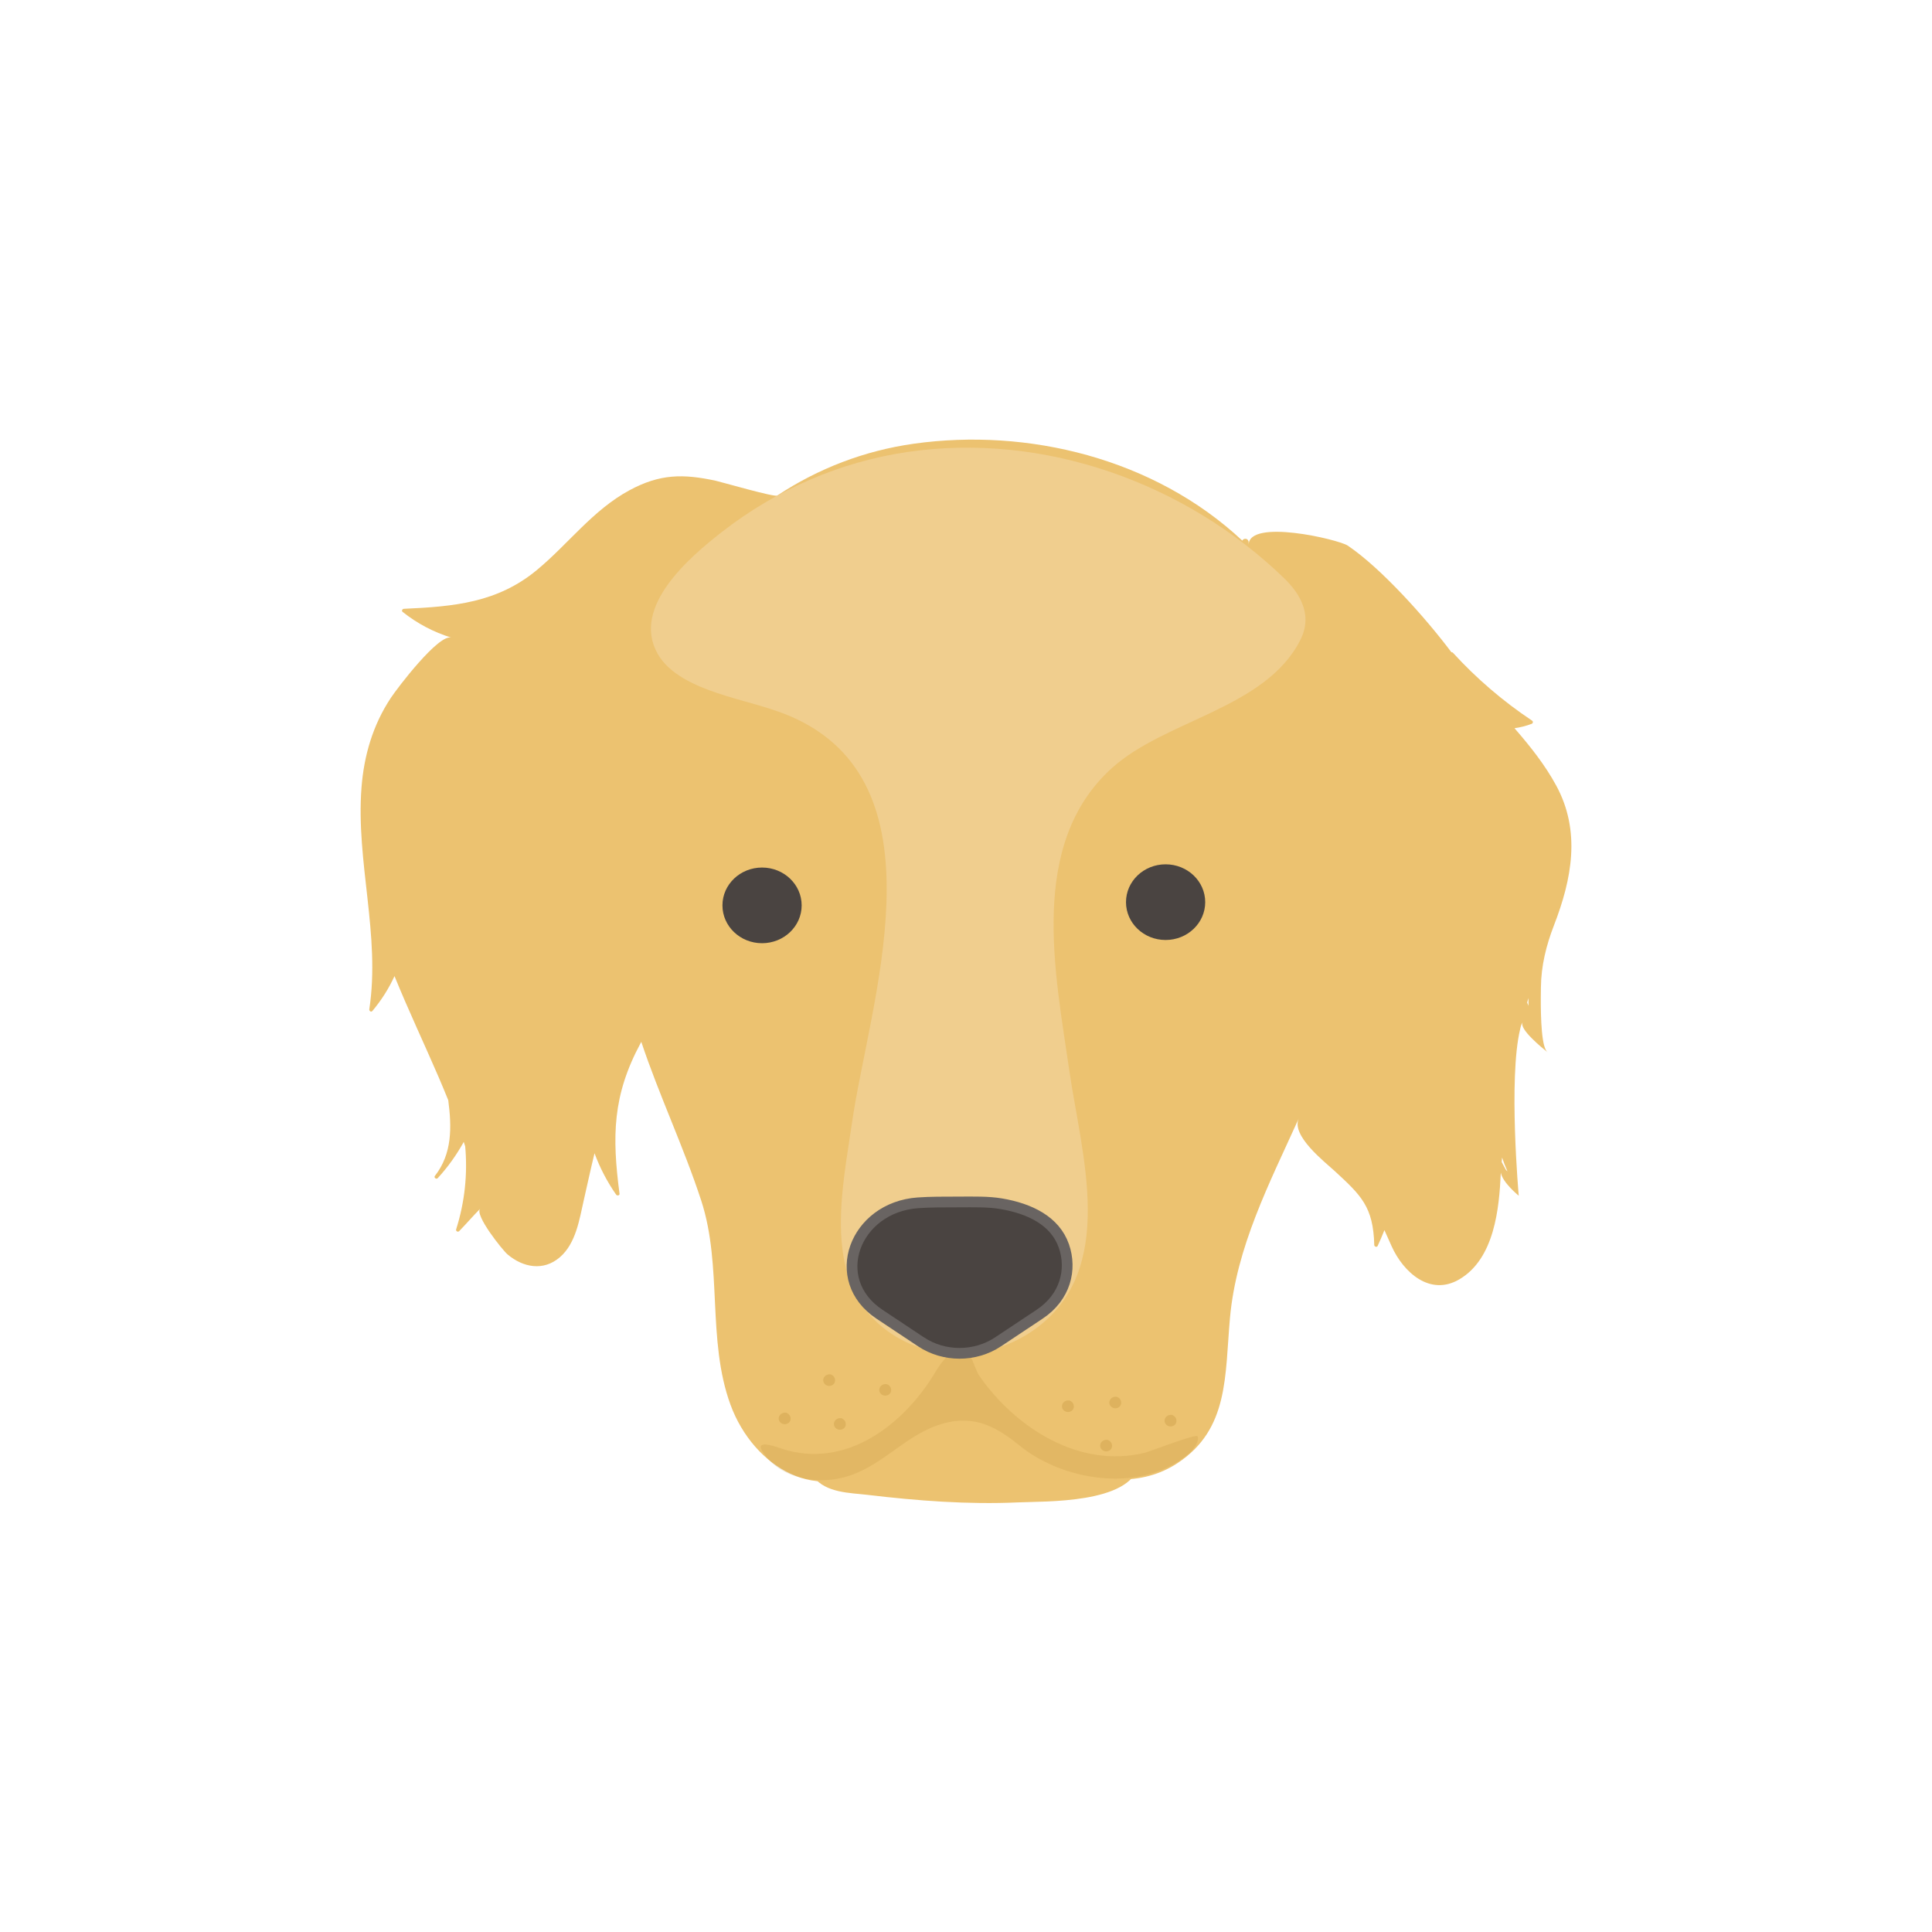 <?xml version="1.0" encoding="UTF-8"?><svg id="Laag_1" xmlns="http://www.w3.org/2000/svg" width="38.1cm" height="38.1cm" viewBox="0 0 1080 1080"><defs><style>.cls-1{fill:#f0ce8e;}.cls-2{fill:#ecc270;}.cls-3{opacity:.2;}.cls-3,.cls-4{fill:#bd8e35;}.cls-5,.cls-6{fill:#4a4441;}.cls-4{opacity:.3;}.cls-6{stroke:#696462;stroke-miterlimit:10;stroke-width:6px;}</style></defs><path class="cls-2" d="M637.12,813.9c-1.71-26.92-47.33-38.17-64.99-45.49-23.86-9.89-43.5-12.48-67.38-.46-15.55,7.83-37.5,15.74-48.43,30.95-5.45,7.59-7.18,19.36-1.48,26.75,6.93,8.97,20.46,8.84,30.14,9.99,27.93,3.32,56.1,5.47,84.19,4.2,15.02-.68,62.43.83,67.51-20.91.4-1.71.53-3.39.42-5.02Z"/><path class="cls-2" d="M863.23,584.6c-2.34-8.47-1.9-27.92-1.85-32.66.13-12.05,2.94-23.41,7.29-34.65,10.03-25.92,15.12-52.65,1.26-78.17-6.31-11.62-14.57-21.98-23.31-32.04,3.23-.46,6.43-1.25,9.55-2.44.83-.32,1-1.32.24-1.82-16.22-10.82-31.1-23.57-44.19-37.9-.26-.29-.57-.34-.85-.28-14.57-19.44-39.51-47.23-57.99-59.65-5.1-3.42-55.32-15.27-55.39-.4,0-.47,0-.94,0-1.4.03-2.29-2.71-2.61-3.55-1-49.3-46.1-120.07-63.04-183.46-54.17-27.86,3.9-53.69,13.93-76.46,28.97-1.02,1.23-31.57-7.65-34.59-8.29-18.09-3.86-30.99-3.85-48.05,5.36-20.51,11.07-34.2,30.06-51.81,44.63-22.04,18.23-46.34,20.4-74.31,21.64-.8.04-1.45,1.12-.72,1.7,8.19,6.54,17.38,11.35,27.25,14.41-7.08-2.19-30.14,28.13-33.82,33.7-10.04,15.16-15.01,32.22-16.39,50.14-3.2,41.43,10.68,82.51,4.36,123.92-.13.86.97,1.83,1.7.97,5.06-6,9.2-12.55,12.39-19.52,7.79,19.17,16.71,37.98,24.7,56.54,1.83,4.26,3.61,8.54,5.35,12.83,1.95,14.98,2.31,29.83-7.49,42.37-.7.9.83,2.04,1.6,1.21,5.7-6.21,10.54-13,14.55-20.25.27.81.55,1.62.81,2.44,1.41,15.64-.27,31.35-5.07,46.46-.3.95,1.01,1.68,1.7.97,4-4.11,7.74-8.49,11.77-12.54-3.37,3.39,12.56,23.29,15.33,25.6,8.66,7.25,19.96,9.45,29.16,1.56,9.06-7.78,10.98-21.31,13.45-32.14,1.98-8.67,3.84-17.38,5.96-26.02,3,8.12,7.03,15.89,12.07,23.13.5.72,2.03.57,1.9-.5-4.18-32.03-4.01-54.85,11.83-84.27.11-.21.22-.43.34-.64,10.04,30.09,23.67,58.62,33.52,88.8,11.97,36.66,3.08,77.73,16.32,113.99,12.87,35.23,50.17,57.18,80.62,32.4,14.9-12.13,33.19-24.63,51.68-23.22,18.48,1.4,34.68,18.6,51.67,25.53,21.06,8.59,45.91,11.22,65.9-1.97,28.87-19.04,26.45-48.69,29.37-81.21,3.56-39.64,22.03-75.22,38.44-111.47-4.35,9.6,14.49,24.19,20.25,29.5,14.62,13.48,21.43,19.84,21.97,41.23.02.91,1.45,1.45,1.89.5,1.36-2.91,2.61-5.86,3.78-8.83,1.35,2.96,2.67,6.01,4.09,9.13,6.47,14.31,21.35,28.08,37.83,18.36,19.63-11.58,22.26-39.54,23.15-59.65.92,5.56,10.02,12.93,10.02,12.93,0,0-5.84-65.53.77-93.03.37-1.56.51-2.8,1.61-4-2.97,3.41,11.45,15,13.7,16.8-.74-.59-1.34-1.87-1.82-3.6ZM842.69,654.8c-.28-.26-.56-.52-.84-.78-.83-1.45-1.6-2.95-2.39-4.42.07-.85.14-1.69.21-2.54.89,2.62,1.87,5.21,3.02,7.75ZM853.69,560.42c.24-.83.46-1.66.7-2.49,0,1.44.01,2.88.07,4.32-.27-.6-.51-1.22-.78-1.83Z"/><path class="cls-1" d="M727.44,336.16c-2.14-4.68-5.58-9.03-9.68-13-54.67-52.93-134.01-81.81-210.68-70.47-37.96,5.61-73.4,21.23-103.42,44.59-18.36,14.28-50.68,41.93-36.12,68.03,6.5,11.66,21.14,17.96,33.27,22.07,15.03,5.1,30.9,8.01,45.16,14.91,82.09,39.74,39.93,158.86,30.35,225-5.57,38.48-17.38,90.02,20.09,116.96,24.28,17.46,57.82,16.23,81.95-1.09,46.56-33.43,26.2-97.62,19.43-144.49-7.83-54.25-23.26-126.59,23.55-169.13,29.99-27.25,86.24-33.35,105.62-71.92,3.88-7.73,3.45-14.92.46-21.47Z"/><path class="cls-4" d="M470.8,792.98c-.09-.06-.19-.1-.3-.14-.01,0-.02-.01-.03-.01-.02,0-.04,0-.07-.01-.03,0-.06-.02-.09-.03-.02,0-.03,0-.04,0-.11-.02-.21-.03-.32-.02-1.72-.12-3.38.92-3.74,2.67-.36,1.76.9,3.42,2.68,3.73,1.72.3,3.51-.65,3.84-2.41.3-1.61-.49-3.07-1.94-3.77Z"/><path class="cls-4" d="M464.83,768.5c-.09-.06-.19-.1-.3-.14-.01,0-.02-.01-.03-.01-.02,0-.04,0-.07-.02-.03,0-.06-.02-.09-.03-.01,0-.03,0-.04,0-.11-.02-.21-.03-.32-.02-1.72-.12-3.38.92-3.74,2.67-.36,1.76.9,3.42,2.68,3.73,1.72.3,3.51-.65,3.84-2.41.3-1.61-.49-3.07-1.94-3.77Z"/><path class="cls-4" d="M439.96,789.91c-.09-.06-.19-.1-.3-.14-.01,0-.02-.01-.03-.01-.02,0-.04,0-.07-.02-.03,0-.06-.02-.09-.03-.01,0-.03,0-.04,0-.11-.02-.21-.03-.32-.02-1.72-.12-3.38.92-3.74,2.67-.36,1.76.9,3.42,2.68,3.73,1.72.3,3.51-.65,3.84-2.41.3-1.61-.49-3.07-1.94-3.77Z"/><path class="cls-4" d="M496.17,773.93c-.09-.06-.19-.1-.3-.14-.01,0-.02-.01-.03-.01-.02,0-.04,0-.07-.01-.03,0-.06-.02-.09-.03-.02,0-.03,0-.04,0-.11-.02-.21-.03-.32-.02-1.72-.12-3.38.92-3.74,2.67-.36,1.76.9,3.42,2.68,3.73,1.72.3,3.51-.65,3.84-2.41.3-1.61-.49-3.07-1.94-3.77Z"/><path class="cls-4" d="M598.3,783.08c-.09-.06-.19-.1-.3-.14-.01,0-.02-.01-.03-.01-.02,0-.04,0-.07-.02-.03,0-.06-.02-.09-.03-.01,0-.03,0-.04,0-.11-.02-.21-.03-.32-.02-1.72-.12-3.38.92-3.74,2.67-.36,1.76.9,3.42,2.68,3.73,1.72.3,3.51-.65,3.84-2.41.3-1.61-.49-3.07-1.94-3.77Z"/><path class="cls-4" d="M619.65,805.09c-.09-.06-.19-.1-.3-.14-.01,0-.02-.01-.03-.01-.02,0-.04,0-.07-.01-.03,0-.06-.02-.09-.03-.02,0-.03,0-.04,0-.11-.02-.21-.03-.32-.02-1.72-.12-3.38.92-3.74,2.67-.36,1.76.9,3.42,2.68,3.73,1.72.3,3.51-.65,3.84-2.41.3-1.61-.49-3.07-1.94-3.77Z"/><path class="cls-4" d="M624.76,781c-.09-.06-.19-.1-.3-.14-.01,0-.02-.01-.03-.01-.02,0-.04,0-.07-.01-.03,0-.06-.02-.09-.03-.02,0-.03,0-.04,0-.11-.02-.21-.03-.32-.02-1.72-.12-3.38.92-3.74,2.67-.36,1.76.9,3.42,2.68,3.73,1.72.3,3.51-.65,3.84-2.41.3-1.61-.49-3.07-1.94-3.77Z"/><path class="cls-4" d="M655.65,791.15c-.09-.06-.19-.1-.3-.14-.01,0-.02-.01-.03-.01-.02,0-.04,0-.07-.02-.03,0-.06-.02-.09-.03-.01,0-.03,0-.04,0-.11-.02-.21-.03-.32-.02-1.72-.12-3.38.92-3.74,2.67-.36,1.76.9,3.42,2.68,3.73,1.72.3,3.51-.65,3.84-2.41.3-1.61-.49-3.07-1.94-3.77Z"/><path class="cls-3" d="M669.42,802.88c-.81-1.51-26.4,8.45-29.44,9.21-36.73,9.08-72.41-14.11-92.46-42.87-4.12-5.91-4.74-20.06-15.25-13.19-5.9,3.86-9.25,11.14-13.07,16.75-17.77,26.13-47.66,47.64-81.26,37.36-2.16-.66-15.98-6.14-11.92.83,8.5,14.6,28.76,19.18,45.36,14.96,20.58-5.22,33.34-22.46,52.65-29.17,18.79-6.53,31.81-.19,45.6,11.08,25.39,20.76,69.32,26.98,95.28,4.42,2.28-1.98,5.86-6.69,4.51-9.38Z"/><ellipse class="cls-5" cx="651.58" cy="504.31" rx="22.14" ry="21.15"/><ellipse class="cls-5" cx="425.99" cy="506.11" rx="22.14" ry="21.15"/><path class="cls-6" d="M514.87,750.11l-23.24-15.45c-29.08-19.33-13.97-59.77,21.52-62.28,6.97-.49,14.56-.46,22.7-.47,8.56-.02,16.6-.24,23.78.98,16.09,2.72,30.2,9.59,35.09,23.64,4.54,13.03.96,28.47-13.58,38.13l-23.24,15.45c-12.86,8.54-30.18,8.54-43.03,0Z"/></svg>